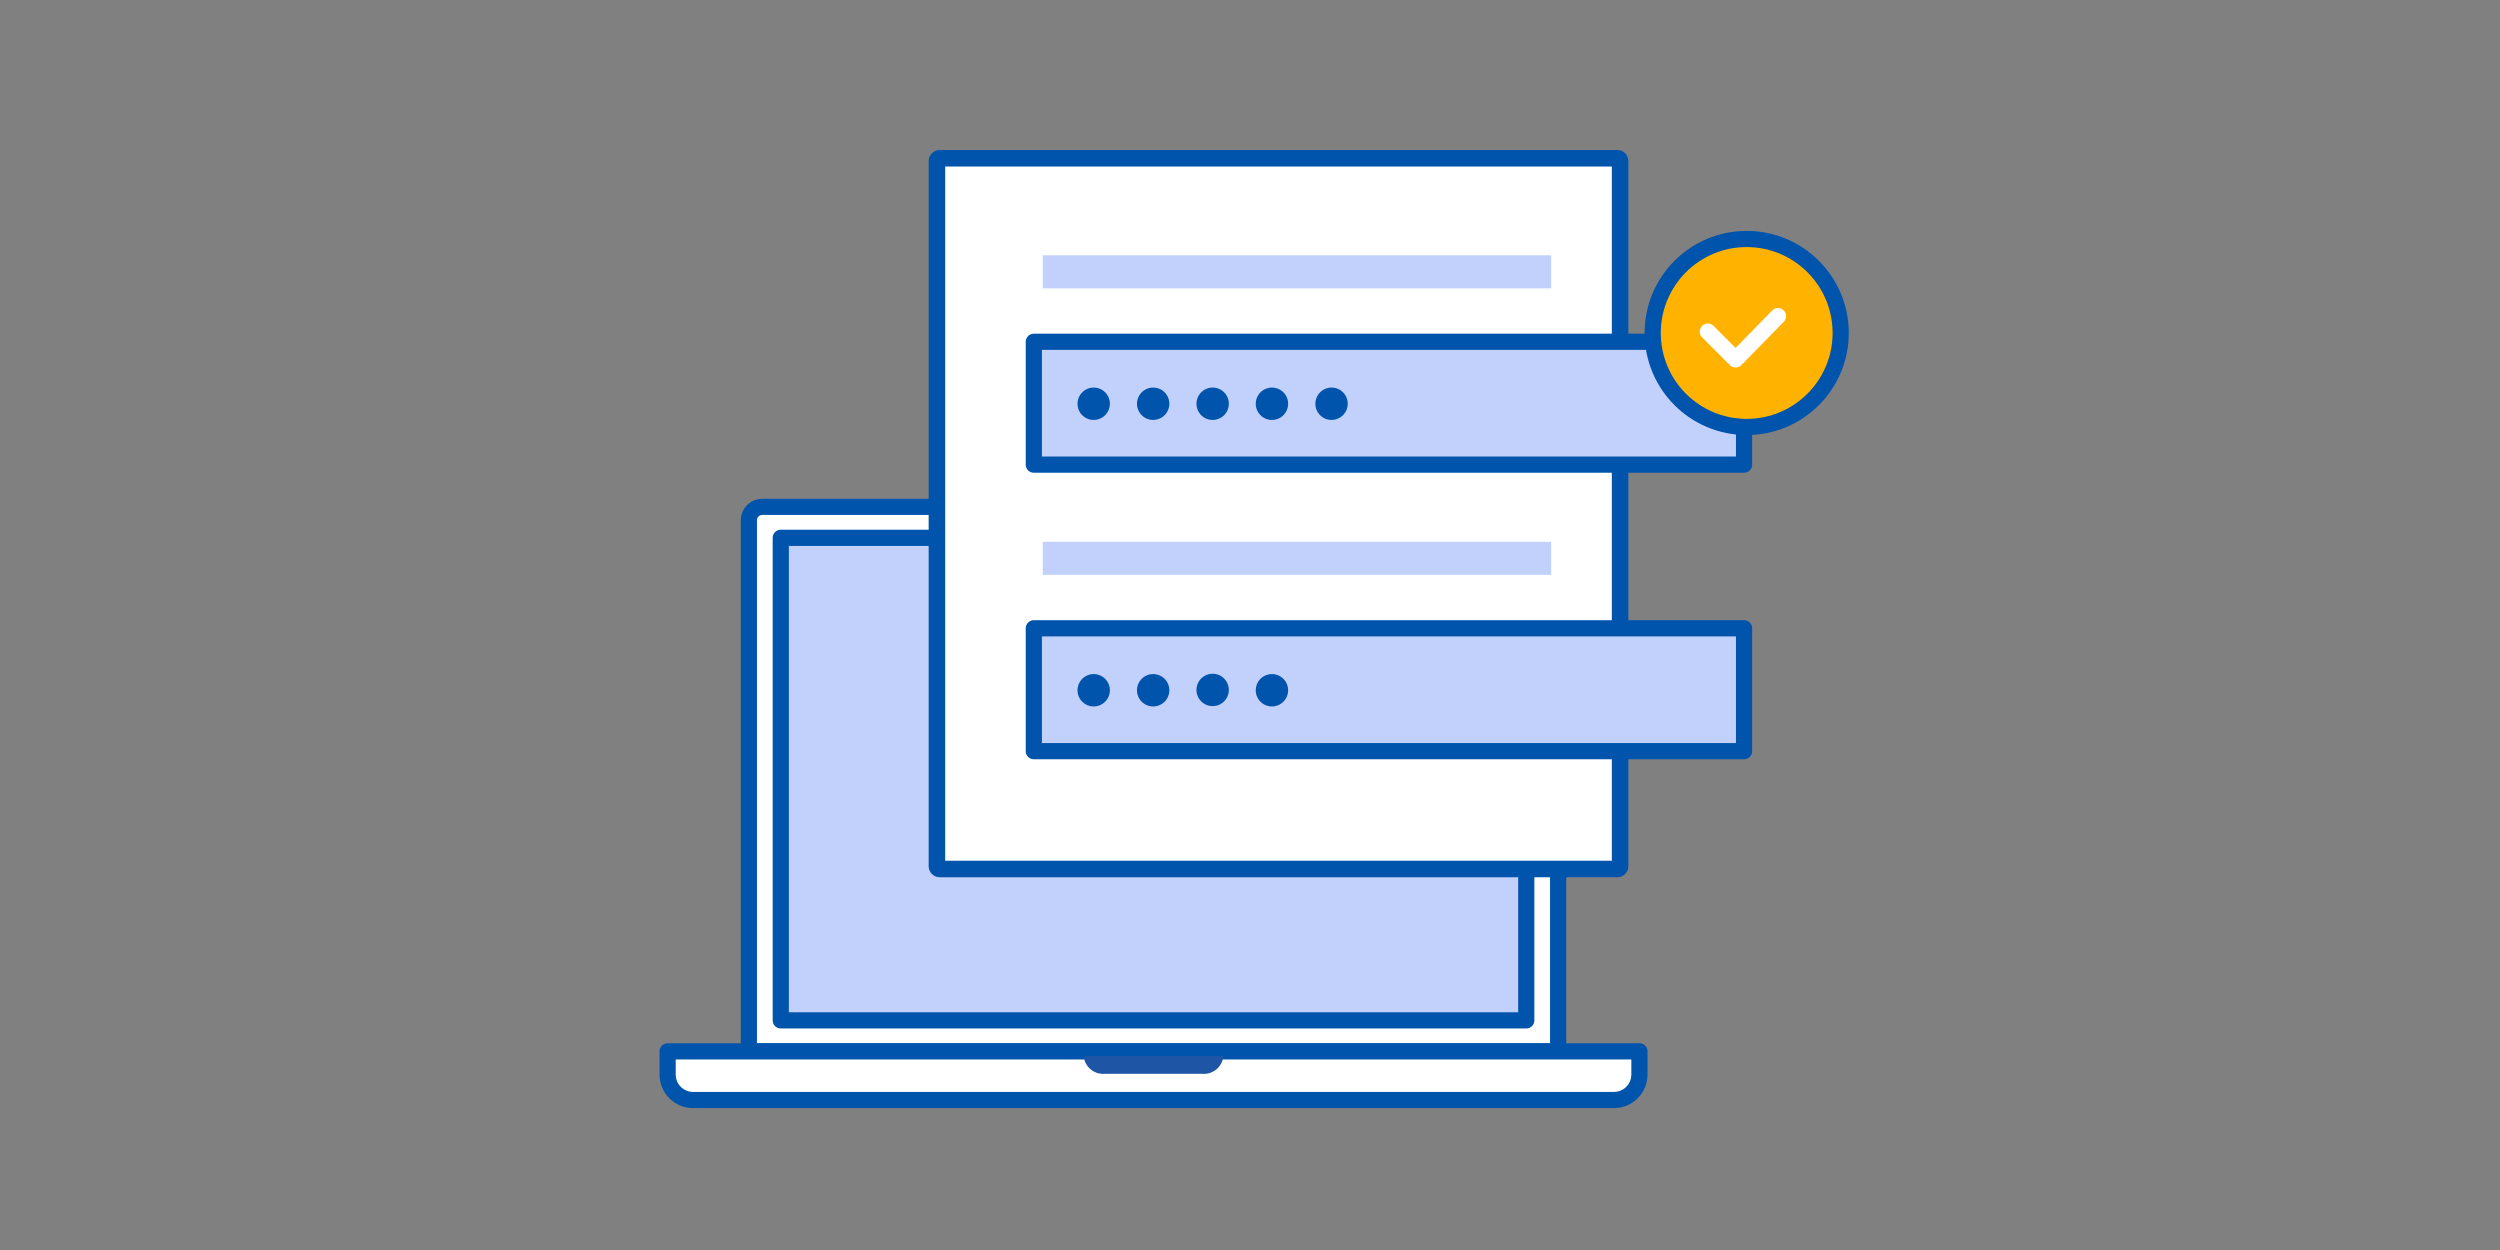 <svg fill="none" height="100" viewBox="0 0 200 100" width="200" xmlns="http://www.w3.org/2000/svg"><rect x="0" y="0" width="200" height="100" fill="#808080" stroke="none"/><path d="m60.994 40.548h62.587c.141 0 .28.028.41.082.13.054.248.133.348.232.099.1.178.218.232.347s.081.269.081.41v42.489h-64.743v-42.489c0-.142.028-.282.083-.413.055-.131.135-.249.236-.349.101-.1.221-.178.352-.231.132-.053.272-.079.414-.078z" fill="#fff" stroke="#0054ac" stroke-linejoin="round" stroke-width="1.295"/><path d="m122.101 43.025h-59.639v38.606h59.639z" fill="#c2d1fc"/><path d="m122.101 43.025h-59.639v38.606h59.639z" stroke="#0054ac" stroke-linejoin="round" stroke-width="1.295"/><path d="m131.154 84.108v1.86c-.001.538-.215 1.053-.595 1.434-.379.381-.894.596-1.432.598h-73.686c-.538-.001-1.055-.216-1.435-.596-.381-.381-.595-.897-.596-1.435v-1.86z" fill="#fff" stroke="#0054ac" stroke-linejoin="round" stroke-width="1.295"/><path d="m97.868 84.487c-.036.409-.232.788-.546 1.054s-.719.397-1.129.365h-7.819c-.41.032-.817-.099-1.131-.365-.314-.266-.511-.644-.548-1.054z" fill="#1e56a5"/><path d="m129.386 12.662h-54.213c-.122 0-.22.099-.22.22v56.417c0 .122.099.22.22.22h54.213c.122 0 .221-.099.221-.22v-56.417c0-.122-.099-.22-.221-.22z" fill="#fff"/><path d="m128.946 13.322v55.535h-53.331v-55.535zm.441-1.322h-54.213c-.234 0-.458.093-.623.258s-.258.39-.258.623v56.417c0 .234.093.458.258.623.165.165.39.258.623.258h54.213c.234 0 .458-.093.623-.258.166-.165.258-.39.258-.623v-56.417c0-.234-.092-.458-.258-.623-.165-.165-.389-.258-.623-.258z" fill="#0054ac"/><path d="m139.524 27.343h-56.818v9.829h56.818z" fill="#c2d1fc" stroke="#0054ac" stroke-linecap="round" stroke-linejoin="round" stroke-width="1.295"/><path d="m124.093 20.423h-40.673v2.645h40.673z" fill="#c2d1fc"/><g fill="#0054ac"><path d="m86.201 32.274c.005-.255.086-.503.231-.713.145-.209.35-.371.587-.466.237-.094.497-.116.746-.063.25.053.478.178.657.361.179.182.299.413.347.664.048.251.021.51-.078.745-.099.235-.265.436-.477.577-.212.141-.462.217-.717.217-.172 0-.343-.034-.502-.101-.159-.067-.303-.165-.424-.288-.121-.123-.216-.269-.279-.429-.064-.16-.094-.332-.091-.504z"/><path d="m90.957 32.274c.005-.255.086-.503.231-.713.145-.209.35-.371.587-.466.237-.094.497-.116.747-.063.25.053.478.178.657.361.179.182.299.413.347.664.048.251.021.51-.078.745-.099.235-.265.436-.477.577-.212.141-.462.217-.717.217-.172 0-.343-.034-.502-.101s-.303-.165-.424-.288c-.121-.123-.216-.269-.279-.429-.064-.16-.095-.332-.091-.504z"/><path d="m95.717 32.274c.005-.255.086-.503.231-.713.145-.209.35-.371.587-.466.237-.094.497-.116.747-.063.25.053.478.178.657.361.179.182.299.413.347.664.048.251.021.51-.078.745-.099.235-.265.436-.477.577-.212.141-.462.217-.717.217-.172 0-.343-.034-.502-.101s-.303-.165-.424-.288c-.121-.123-.216-.269-.279-.429-.064-.16-.095-.332-.091-.504z"/><path d="m100.459 32.275c.005-.254.085-.501.23-.71.144-.209.347-.371.582-.466.236-.095.494-.118.743-.067.249.051.477.174.657.353s.303.408.353.657c.051.249.028.507-.067.743s-.257.438-.466.583c-.209.144-.456.224-.709.229-.175.004-.349-.028-.511-.093s-.309-.162-.433-.286c-.123-.123-.22-.271-.285-.433-.066-.162-.097-.336-.094-.51z"/><path d="m105.229 32.274c.005-.255.085-.503.231-.713.145-.209.35-.371.587-.466.237-.094.497-.116.746-.063.25.053.478.178.657.361.178.182.299.413.347.664.048.251.021.51-.078.745-.099.235-.265.436-.477.577-.213.141-.462.217-.717.217-.173 0-.344-.034-.503-.101-.158-.067-.303-.165-.423-.288-.121-.123-.216-.269-.279-.429-.064-.16-.095-.332-.091-.504z"/></g><path d="m139.524 50.263h-56.818v9.829h56.818z" fill="#c2d1fc" stroke="#0054ac" stroke-linecap="round" stroke-linejoin="round" stroke-width="1.295"/><path d="m124.093 43.343h-40.673v2.644h40.673z" fill="#c2d1fc"/><path d="m86.201 55.195c.005-.255.086-.503.231-.713s.35-.371.587-.466c.237-.094.497-.116.746-.063.25.053.478.178.657.361.179.182.299.413.347.664.048.251.021.51-.078.745-.099.235-.265.436-.477.577-.212.141-.462.217-.717.217-.172 0-.343-.034-.502-.101-.159-.067-.303-.165-.424-.288-.121-.123-.216-.269-.279-.429-.064-.16-.094-.332-.091-.504z" fill="#0054ac"/><path d="m90.957 55.195c.005-.255.086-.503.231-.713s.35-.371.587-.466c.237-.094.497-.116.747-.063.25.053.478.178.657.361.179.182.299.413.347.664s.021.51-.078.745c-.099.235-.265.436-.477.577-.212.141-.462.217-.717.217-.172 0-.343-.034-.502-.101s-.303-.165-.424-.288c-.121-.123-.216-.269-.279-.429s-.095-.332-.091-.504z" fill="#0054ac"/><path d="m95.716 55.194c0-.256.076-.507.218-.72.142-.213.345-.379.582-.477.237-.098.497-.124.749-.074s.482.173.663.355c.181.181.305.412.355.663.05.251.024.512-.074.749-.098.237-.264.439-.477.582s-.464.218-.72.218c-.344 0-.673-.137-.916-.38s-.38-.573-.38-.916z" fill="#0054ac"/><path d="m100.459 55.194c.005-.254.085-.501.23-.71.144-.209.347-.371.582-.466.236-.095.494-.118.743-.067.249.051.477.174.657.353s.303.408.353.657c.051.249.028.507-.067.743s-.257.438-.466.583c-.209.144-.456.224-.709.229-.175.004-.349-.028-.511-.093s-.309-.162-.433-.286c-.123-.123-.22-.271-.285-.433-.066-.162-.097-.336-.094-.51z" fill="#0054ac"/><path d="m139.735 34.157c4.153 0 7.52-3.366 7.52-7.519s-3.367-7.519-7.52-7.519-7.519 3.366-7.519 7.519 3.366 7.519 7.519 7.519z" fill="#ffb300" stroke="#0054ac" stroke-miterlimit="10" stroke-width="1.295"/><path d="m142.239 25.293-3.39 3.46-2.225-2.226" stroke="#fff" stroke-linecap="round" stroke-linejoin="round" stroke-width="1.295"/></svg>